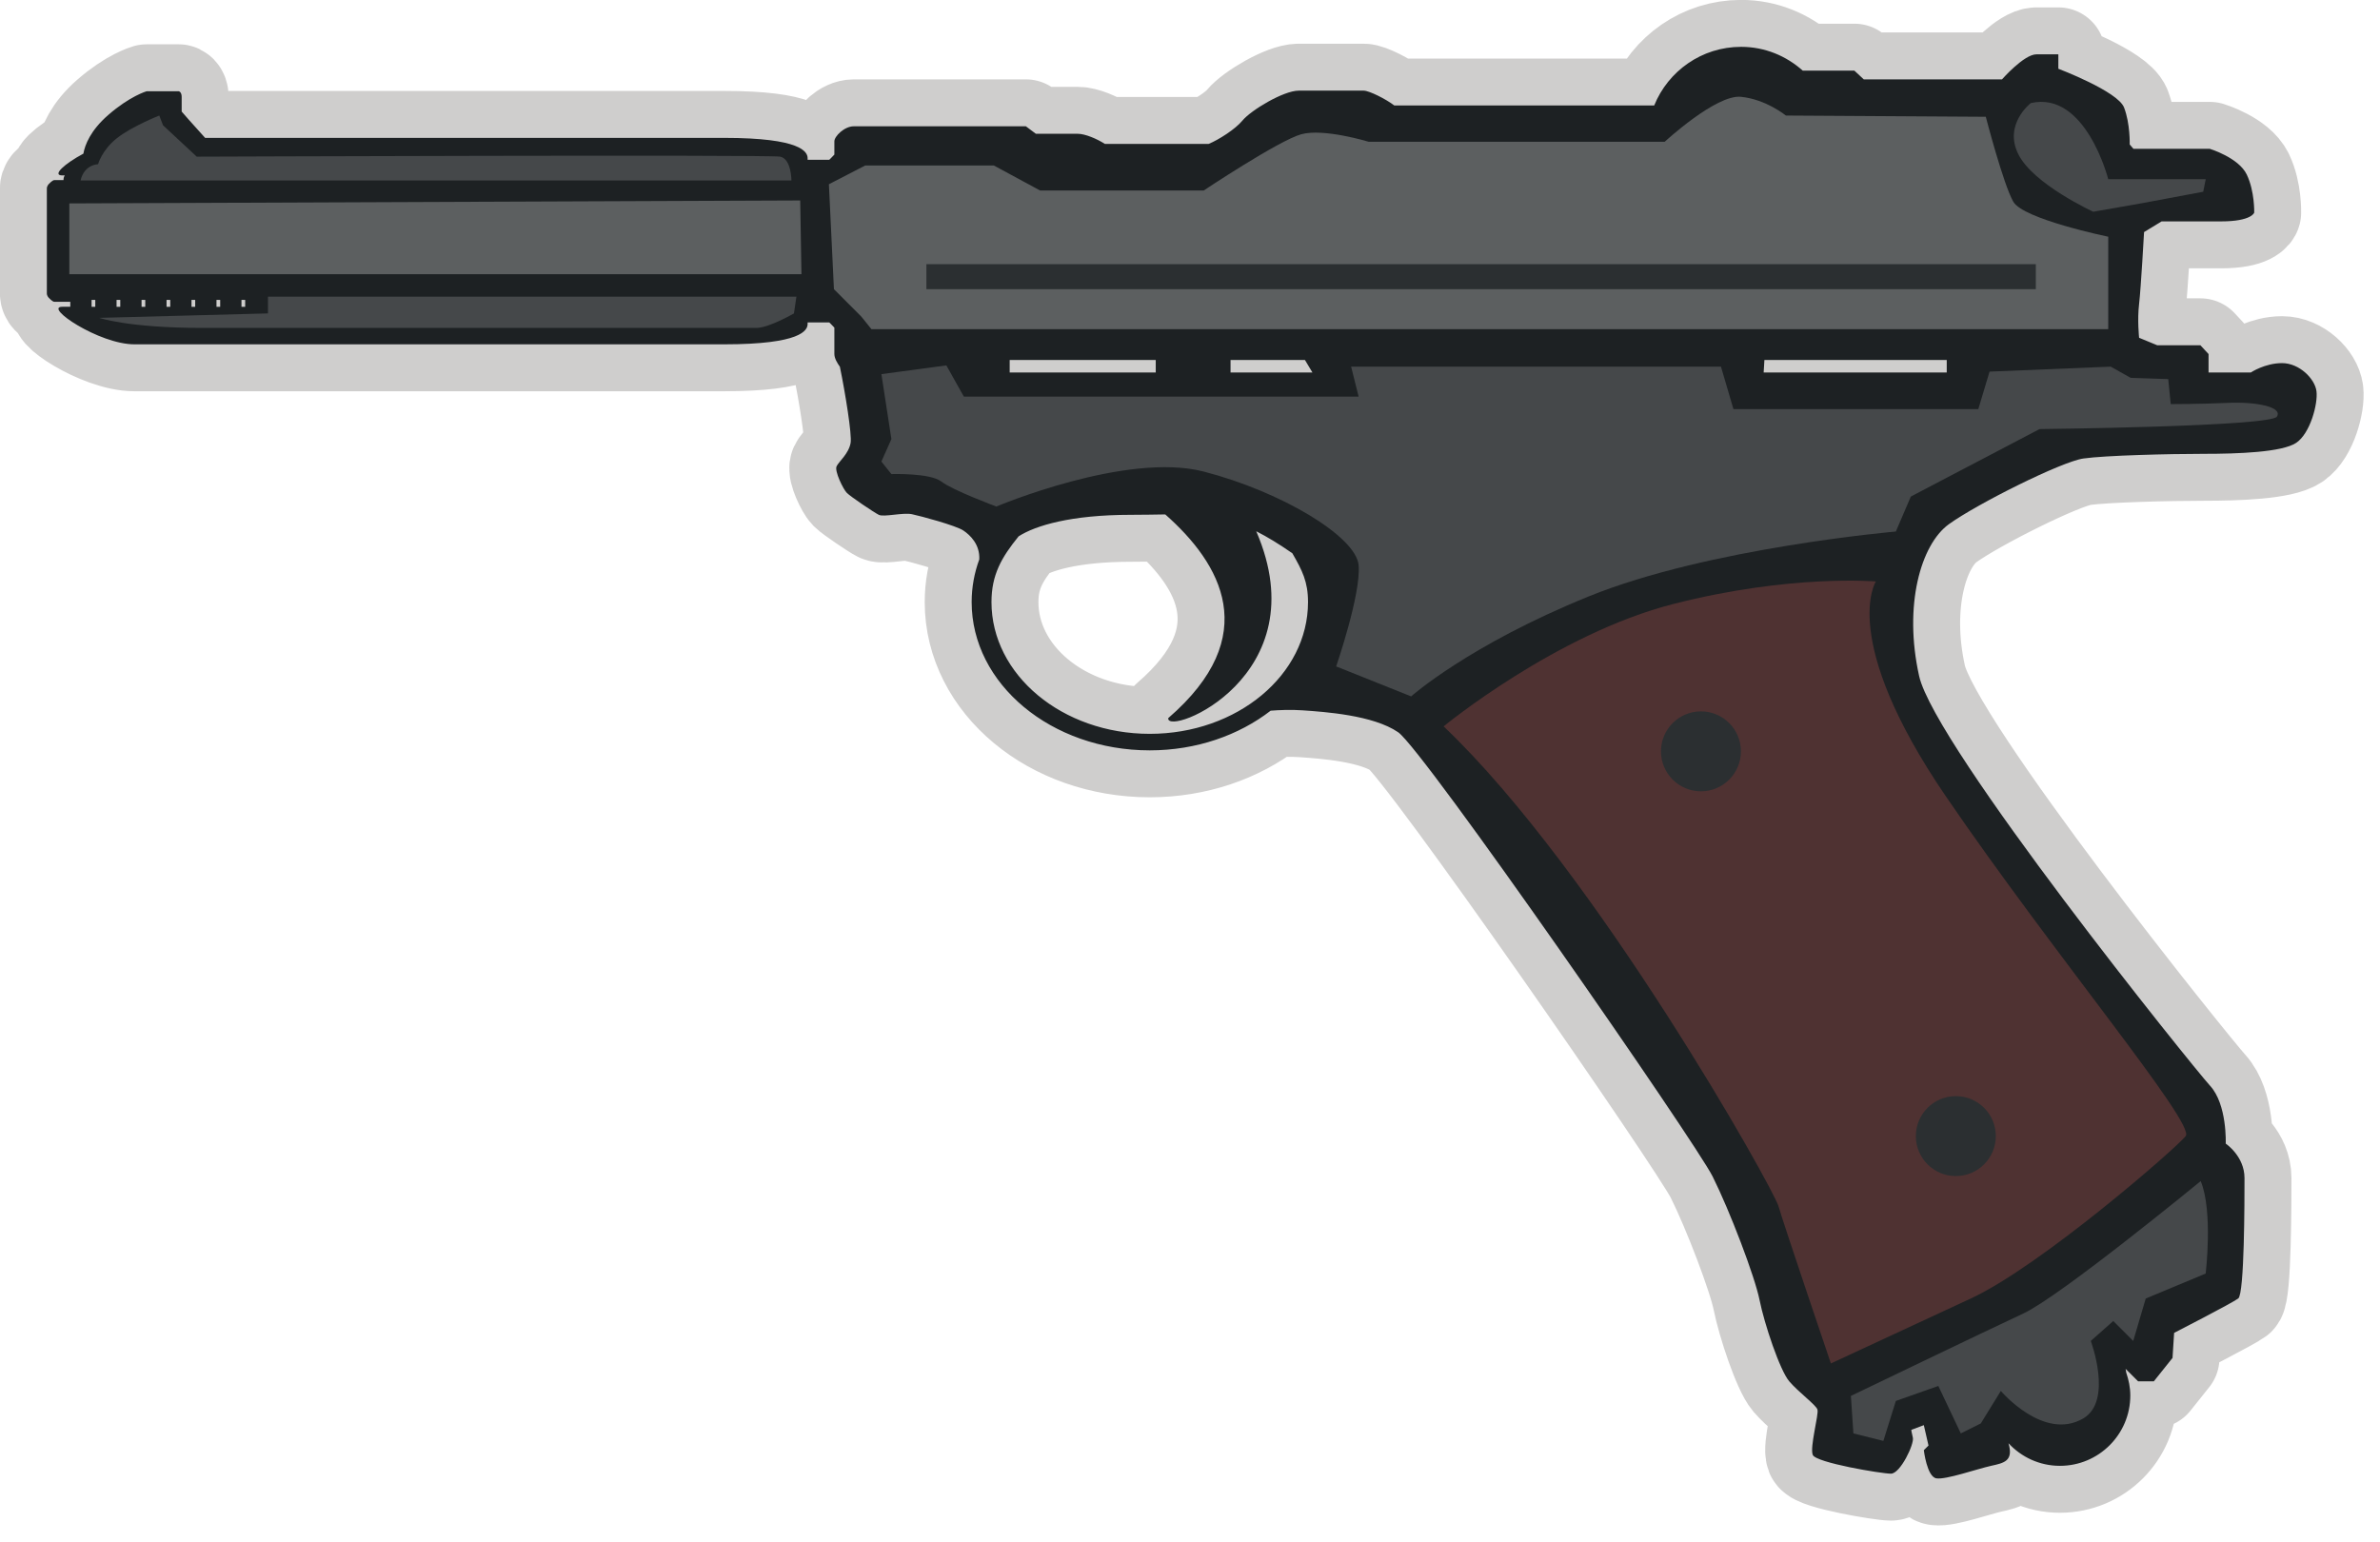 <?xml version="1.0" encoding="UTF-8" standalone="no"?><!DOCTYPE svg PUBLIC "-//W3C//DTD SVG 1.1//EN" "http://www.w3.org/Graphics/SVG/1.1/DTD/svg11.dtd"><svg width="54px" height="35px" version="1.1" xmlns="http://www.w3.org/2000/svg" xmlns:xlink="http://www.w3.org/1999/xlink" xml:space="preserve" xmlns:serif="http://www.serif.com/" style="fill-rule:evenodd;clip-rule:evenodd;stroke-linejoin:round;"><g><path d="M52.559,8.879c-0.035,-0.284 -0.39,-0.639 -0.781,-0.639c-0.39,-0 -0.71,0.213 -0.71,0.213l-0.958,-0l0,-0.419l-0.185,-0.199l-0.979,-0l-0.412,-0.17c0,-0 -0.043,-0.412 0,-0.767c0.042,-0.355 0.113,-1.632 0.113,-1.632l0.398,-0.242l1.349,-0c0.696,-0 0.752,-0.199 0.752,-0.199c0,-0 0.014,-0.482 -0.17,-0.866c-0.185,-0.383 -0.838,-0.582 -0.838,-0.582l-1.732,-0l-0.085,-0.099c0,-0 0.014,-0.469 -0.128,-0.838c-0.142,-0.369 -1.491,-0.88 -1.491,-0.88l0,-0.327l-0.497,-0c-0.284,-0 -0.781,0.568 -0.781,0.568l-3.137,-0l-0.213,-0.198l-1.171,-0c-0.374,-0.333 -0.859,-0.54 -1.399,-0.54c-0.894,-0 -1.656,0.551 -1.972,1.331l-5.896,-0c-0.187,-0.144 -0.571,-0.337 -0.694,-0.337l-1.476,-0c-0.341,-0 -1.079,0.44 -1.278,0.681c-0.158,0.192 -0.537,0.435 -0.766,0.528l-2.353,-0c-0.178,-0.115 -0.449,-0.23 -0.615,-0.23l-0.951,-0l-0.227,-0.17l-3.905,-0c-0.213,-0 -0.44,0.227 -0.44,0.341l0,0.301c-0.064,0.07 -0.116,0.118 -0.116,0.118l-0.491,-0l0,-0.036c0,-0.142 -0.146,-0.461 -1.891,-0.461l-11.779,-0c-0.278,-0.303 -0.532,-0.597 -0.532,-0.597l0,-0.333c0,-0.114 -0.064,-0.128 -0.064,-0.128l-0.731,-0c0,-0 -0.376,0.106 -0.873,0.54c-0.402,0.35 -0.528,0.679 -0.562,0.876c-0.435,0.233 -0.717,0.494 -0.479,0.494l0.056,-0c-0.024,0.038 -0.028,0.075 -0.028,0.106l-0.208,-0c-0.043,-0 -0.121,0.085 -0.121,0.085c0,-0 -0.049,0.043 -0.049,0.107l0,2.378c0,0.064 0.049,0.106 0.049,0.106c0,-0 0.078,0.086 0.121,0.086l0.362,-0l0,0.113l-0.182,-0c-0.43,-0 0.836,0.852 1.636,0.852l13.384,-0c1.745,-0 1.891,-0.319 1.891,-0.461l0,-0.036l0.491,-0c0,-0 0.052,0.048 0.116,0.118l0,0.599c0,0.096 0.066,0.207 0.125,0.288c0.124,0.6 0.276,1.544 0.244,1.728c-0.043,0.249 -0.27,0.426 -0.319,0.533c-0.05,0.106 0.149,0.518 0.234,0.603c0.085,0.085 0.61,0.44 0.724,0.497c0.114,0.057 0.547,-0.057 0.752,-0.014c0.206,0.043 0.994,0.256 1.165,0.369c0.156,0.104 0.38,0.317 0.363,0.657c-0.112,0.306 -0.173,0.631 -0.173,0.968c0,1.859 1.809,3.365 4.041,3.365c1.061,-0 2.022,-0.343 2.743,-0.9c0.19,-0.015 0.458,-0.027 0.728,-0.008c0.497,0.035 1.597,0.107 2.165,0.497c0.568,0.39 6.744,9.3 7.135,10.081c0.39,0.78 0.958,2.271 1.065,2.804c0.106,0.532 0.461,1.597 0.674,1.845c0.213,0.249 0.604,0.533 0.639,0.639c0.036,0.107 -0.177,0.852 -0.106,1.03c0.071,0.177 1.561,0.426 1.774,0.426c0.213,-0 0.533,-0.675 0.497,-0.817c-0.035,-0.142 -0.035,-0.177 -0.035,-0.177l0.284,-0.107l0.106,0.462l-0.106,0.106c0,-0 0.071,0.604 0.284,0.639c0.213,0.036 0.923,-0.213 1.242,-0.284c0.291,-0.064 0.515,-0.107 0.395,-0.513c0.291,0.314 0.704,0.513 1.167,0.513c0.882,-0 1.597,-0.715 1.597,-1.597c0,-0.183 -0.037,-0.355 -0.093,-0.519c-0.005,-0.028 -0.007,-0.056 -0.014,-0.085l0.285,0.284l0.355,-0l0.425,-0.532l0.036,-0.568c0,-0 1.313,-0.674 1.455,-0.781c0.142,-0.106 0.142,-2.236 0.142,-2.733c0,-0.497 -0.426,-0.781 -0.426,-0.781c0,-0 0.036,-0.887 -0.355,-1.313c-0.39,-0.426 -6.247,-7.703 -6.602,-9.3c-0.355,-1.597 0.036,-2.981 0.675,-3.443c0.639,-0.461 2.555,-1.42 3.052,-1.491c0.497,-0.071 1.952,-0.106 2.733,-0.106c0.781,-0 1.775,-0.036 2.095,-0.249c0.319,-0.213 0.497,-0.887 0.461,-1.171m-49.914,-2.073l0.084,-0l0,0.156l-0.084,-0l0,-0.156Zm2.834,-0l0.084,-0l0,0.156l-0.084,-0l0,-0.156Zm-0.567,-0l0.084,-0l0,0.156l-0.084,-0l0,-0.156Zm-0.567,-0l0.084,-0l0,0.156l-0.084,-0l0,-0.156Zm-0.566,-0l0.084,-0l0,0.156l-0.084,-0l0,-0.156Zm-0.567,-0l0.084,-0l0,0.156l-0.084,-0l0,-0.156Zm-1.134,-0l0.084,-0l0,0.156l-0.084,-0l0,-0.156Zm24.145,1.647l-3.314,-0l0,-0.284l3.314,-0l0,0.284Zm0.283,7.844c-0.044,0.428 3.426,-0.939 1.997,-4.241c0.245,0.124 0.511,0.285 0.819,0.499c0.225,0.39 0.356,0.647 0.356,1.108c0,1.651 -1.608,2.99 -3.591,2.99c-1.983,-0 -3.591,-1.339 -3.591,-2.99c0,-0.619 0.228,-1.015 0.616,-1.492c0.382,-0.245 1.191,-0.488 2.542,-0.488c0.293,-0 0.55,-0.006 0.785,-0.009c1.263,1.116 2.227,2.757 0.067,4.623m3.272,-7.844l-1.858,-0l0,-0.284l1.688,-0l0.17,0.284Zm14.392,-0l-4.154,-0l0.017,-0.284l4.137,-0l0,0.284Z" style="fill:#cfcecd;fill-rule:nonzero;"/><path d="M52.559,8.879c-0.035,-0.284 -0.39,-0.639 -0.781,-0.639c-0.39,-0 -0.71,0.213 -0.71,0.213l-0.958,-0l0,-0.419l-0.185,-0.199l-0.979,-0l-0.412,-0.17c0,-0 -0.043,-0.412 0,-0.767c0.042,-0.355 0.113,-1.632 0.113,-1.632l0.398,-0.242l1.349,-0c0.696,-0 0.752,-0.199 0.752,-0.199c0,-0 0.014,-0.482 -0.17,-0.866c-0.185,-0.383 -0.838,-0.582 -0.838,-0.582l-1.732,-0l-0.085,-0.099c0,-0 0.014,-0.469 -0.128,-0.838c-0.142,-0.369 -1.491,-0.88 -1.491,-0.88l0,-0.327l-0.497,-0c-0.284,-0 -0.781,0.568 -0.781,0.568l-3.137,-0l-0.213,-0.198l-1.171,-0c-0.374,-0.333 -0.859,-0.54 -1.399,-0.54c-0.894,-0 -1.656,0.551 -1.972,1.331l-5.896,-0c-0.187,-0.144 -0.571,-0.337 -0.694,-0.337l-1.476,-0c-0.341,-0 -1.079,0.44 -1.278,0.681c-0.158,0.192 -0.537,0.435 -0.766,0.528l-2.353,-0c-0.178,-0.115 -0.449,-0.23 -0.615,-0.23l-0.951,-0l-0.227,-0.17l-3.905,-0c-0.213,-0 -0.44,0.227 -0.44,0.341l0,0.301c-0.064,0.07 -0.116,0.118 -0.116,0.118l-0.491,-0l0,-0.036c0,-0.142 -0.146,-0.461 -1.891,-0.461l-11.779,-0c-0.278,-0.303 -0.532,-0.597 -0.532,-0.597l0,-0.333c0,-0.114 -0.064,-0.128 -0.064,-0.128l-0.731,-0c0,-0 -0.376,0.106 -0.873,0.54c-0.402,0.35 -0.528,0.679 -0.562,0.876c-0.435,0.233 -0.717,0.494 -0.479,0.494l0.056,-0c-0.024,0.038 -0.028,0.075 -0.028,0.106l-0.208,-0c-0.043,-0 -0.121,0.085 -0.121,0.085c0,-0 -0.049,0.043 -0.049,0.107l0,2.378c0,0.064 0.049,0.106 0.049,0.106c0,-0 0.078,0.086 0.121,0.086l0.362,-0l0,0.113l-0.182,-0c-0.43,-0 0.836,0.852 1.636,0.852l13.384,-0c1.745,-0 1.891,-0.319 1.891,-0.461l0,-0.036l0.491,-0c0,-0 0.052,0.048 0.116,0.118l0,0.599c0,0.096 0.066,0.207 0.125,0.288c0.124,0.6 0.276,1.544 0.244,1.728c-0.043,0.249 -0.27,0.426 -0.319,0.533c-0.05,0.106 0.149,0.518 0.234,0.603c0.085,0.085 0.61,0.44 0.724,0.497c0.114,0.057 0.547,-0.057 0.752,-0.014c0.206,0.043 0.994,0.256 1.165,0.369c0.156,0.104 0.38,0.317 0.363,0.657c-0.112,0.306 -0.173,0.631 -0.173,0.968c0,1.859 1.809,3.365 4.041,3.365c1.061,-0 2.022,-0.343 2.743,-0.9c0.19,-0.015 0.458,-0.027 0.728,-0.008c0.497,0.035 1.597,0.107 2.165,0.497c0.568,0.39 6.744,9.3 7.135,10.081c0.39,0.78 0.958,2.271 1.065,2.804c0.106,0.532 0.461,1.597 0.674,1.845c0.213,0.249 0.604,0.533 0.639,0.639c0.036,0.107 -0.177,0.852 -0.106,1.03c0.071,0.177 1.561,0.426 1.774,0.426c0.213,-0 0.533,-0.675 0.497,-0.817c-0.035,-0.142 -0.035,-0.177 -0.035,-0.177l0.284,-0.107l0.106,0.462l-0.106,0.106c0,-0 0.071,0.604 0.284,0.639c0.213,0.036 0.923,-0.213 1.242,-0.284c0.291,-0.064 0.515,-0.107 0.395,-0.513c0.291,0.314 0.704,0.513 1.167,0.513c0.882,-0 1.597,-0.715 1.597,-1.597c0,-0.183 -0.037,-0.355 -0.093,-0.519c-0.005,-0.028 -0.007,-0.056 -0.014,-0.085l0.285,0.284l0.355,-0l0.425,-0.532l0.036,-0.568c0,-0 1.313,-0.674 1.455,-0.781c0.142,-0.106 0.142,-2.236 0.142,-2.733c0,-0.497 -0.426,-0.781 -0.426,-0.781c0,-0 0.036,-0.887 -0.355,-1.313c-0.39,-0.426 -6.247,-7.703 -6.602,-9.3c-0.355,-1.597 0.036,-2.981 0.675,-3.443c0.639,-0.461 2.555,-1.42 3.052,-1.491c0.497,-0.071 1.952,-0.106 2.733,-0.106c0.781,-0 1.775,-0.036 2.095,-0.249c0.319,-0.213 0.497,-0.887 0.461,-1.171Zm-49.914,-2.073l0.084,-0l0,0.156l-0.084,-0l0,-0.156Zm2.834,-0l0.084,-0l0,0.156l-0.084,-0l0,-0.156Zm-0.567,-0l0.084,-0l0,0.156l-0.084,-0l0,-0.156Zm-0.567,-0l0.084,-0l0,0.156l-0.084,-0l0,-0.156Zm-0.566,-0l0.084,-0l0,0.156l-0.084,-0l0,-0.156Zm-0.567,-0l0.084,-0l0,0.156l-0.084,-0l0,-0.156Zm-1.134,-0l0.084,-0l0,0.156l-0.084,-0l0,-0.156Zm24.145,1.647l-3.314,-0l0,-0.284l3.314,-0l0,0.284Zm0.283,7.844c-0.044,0.428 3.426,-0.939 1.997,-4.241c0.245,0.124 0.511,0.285 0.819,0.499c0.225,0.39 0.356,0.647 0.356,1.108c0,1.651 -1.608,2.99 -3.591,2.99c-1.983,-0 -3.591,-1.339 -3.591,-2.99c0,-0.619 0.228,-1.015 0.616,-1.492c0.382,-0.245 1.191,-0.488 2.542,-0.488c0.293,-0 0.55,-0.006 0.785,-0.009c1.263,1.116 2.227,2.757 0.067,4.623Zm3.272,-7.844l-1.858,-0l0,-0.284l1.688,-0l0.17,0.284Zm14.392,-0l-4.154,-0l0.017,-0.284l4.137,-0l0,0.284Z" style="fill:none;fill-rule:nonzero;stroke:#cfcecd;stroke-width:2.13px;"/><path d="M52.559,8.879c-0.035,-0.284 -0.39,-0.639 -0.781,-0.639c-0.39,-0 -0.71,0.213 -0.71,0.213l-0.958,-0l0,-0.419l-0.185,-0.199l-0.979,-0l-0.412,-0.17c0,-0 -0.043,-0.412 0,-0.767c0.042,-0.355 0.113,-1.632 0.113,-1.632l0.398,-0.242l1.349,-0c0.696,-0 0.752,-0.199 0.752,-0.199c0,-0 0.014,-0.482 -0.17,-0.866c-0.185,-0.383 -0.838,-0.582 -0.838,-0.582l-1.732,-0l-0.085,-0.099c0,-0 0.014,-0.469 -0.128,-0.838c-0.142,-0.369 -1.491,-0.88 -1.491,-0.88l0,-0.327l-0.497,-0c-0.284,-0 -0.781,0.568 -0.781,0.568l-3.137,-0l-0.213,-0.198l-1.171,-0c-0.374,-0.333 -0.859,-0.54 -1.399,-0.54c-0.894,-0 -1.656,0.551 -1.972,1.331l-5.896,-0c-0.187,-0.144 -0.571,-0.337 -0.694,-0.337l-1.476,-0c-0.341,-0 -1.079,0.44 -1.278,0.681c-0.158,0.192 -0.537,0.435 -0.766,0.528l-2.353,-0c-0.178,-0.115 -0.449,-0.23 -0.615,-0.23l-0.951,-0l-0.227,-0.17l-3.905,-0c-0.213,-0 -0.44,0.227 -0.44,0.341l0,0.301c-0.064,0.07 -0.116,0.118 -0.116,0.118l-0.491,-0l0,-0.036c0,-0.142 -0.146,-0.461 -1.891,-0.461l-11.779,-0c-0.278,-0.303 -0.532,-0.597 -0.532,-0.597l0,-0.333c0,-0.114 -0.064,-0.128 -0.064,-0.128l-0.731,-0c0,-0 -0.376,0.106 -0.873,0.54c-0.402,0.35 -0.528,0.679 -0.562,0.876c-0.435,0.233 -0.717,0.494 -0.479,0.494l0.056,-0c-0.024,0.038 -0.028,0.075 -0.028,0.106l-0.208,-0c-0.043,-0 -0.121,0.085 -0.121,0.085c0,-0 -0.049,0.043 -0.049,0.107l0,2.378c0,0.064 0.049,0.106 0.049,0.106c0,-0 0.078,0.086 0.121,0.086l0.362,-0l0,0.113l-0.182,-0c-0.43,-0 0.836,0.852 1.636,0.852l13.384,-0c1.745,-0 1.891,-0.319 1.891,-0.461l0,-0.036l0.491,-0c0,-0 0.052,0.048 0.116,0.118l0,0.599c0,0.096 0.066,0.207 0.125,0.288c0.124,0.6 0.276,1.544 0.244,1.728c-0.043,0.249 -0.27,0.426 -0.319,0.533c-0.05,0.106 0.149,0.518 0.234,0.603c0.085,0.085 0.61,0.44 0.724,0.497c0.114,0.057 0.547,-0.057 0.752,-0.014c0.206,0.043 0.994,0.256 1.165,0.369c0.156,0.104 0.38,0.317 0.363,0.657c-0.112,0.306 -0.173,0.631 -0.173,0.968c0,1.859 1.809,3.365 4.041,3.365c1.061,-0 2.022,-0.343 2.743,-0.9c0.19,-0.015 0.458,-0.027 0.728,-0.008c0.497,0.035 1.597,0.107 2.165,0.497c0.568,0.39 6.744,9.3 7.135,10.081c0.39,0.78 0.958,2.271 1.065,2.804c0.106,0.532 0.461,1.597 0.674,1.845c0.213,0.249 0.604,0.533 0.639,0.639c0.036,0.107 -0.177,0.852 -0.106,1.03c0.071,0.177 1.561,0.426 1.774,0.426c0.213,-0 0.533,-0.675 0.497,-0.817c-0.035,-0.142 -0.035,-0.177 -0.035,-0.177l0.284,-0.107l0.106,0.462l-0.106,0.106c0,-0 0.071,0.604 0.284,0.639c0.213,0.036 0.923,-0.213 1.242,-0.284c0.291,-0.064 0.515,-0.107 0.395,-0.513c0.291,0.314 0.704,0.513 1.167,0.513c0.882,-0 1.597,-0.715 1.597,-1.597c0,-0.183 -0.037,-0.355 -0.093,-0.519c-0.005,-0.028 -0.007,-0.056 -0.014,-0.085l0.285,0.284l0.355,-0l0.425,-0.532l0.036,-0.568c0,-0 1.313,-0.674 1.455,-0.781c0.142,-0.106 0.142,-2.236 0.142,-2.733c0,-0.497 -0.426,-0.781 -0.426,-0.781c0,-0 0.036,-0.887 -0.355,-1.313c-0.39,-0.426 -6.247,-7.703 -6.602,-9.3c-0.355,-1.597 0.036,-2.981 0.675,-3.443c0.639,-0.461 2.555,-1.42 3.052,-1.491c0.497,-0.071 1.952,-0.106 2.733,-0.106c0.781,-0 1.775,-0.036 2.095,-0.249c0.319,-0.213 0.497,-0.887 0.461,-1.171m-49.914,-2.073l0.084,-0l0,0.156l-0.084,-0l0,-0.156Zm2.834,-0l0.084,-0l0,0.156l-0.084,-0l0,-0.156Zm-0.567,-0l0.084,-0l0,0.156l-0.084,-0l0,-0.156Zm-0.567,-0l0.084,-0l0,0.156l-0.084,-0l0,-0.156Zm-0.566,-0l0.084,-0l0,0.156l-0.084,-0l0,-0.156Zm-0.567,-0l0.084,-0l0,0.156l-0.084,-0l0,-0.156Zm-1.134,-0l0.084,-0l0,0.156l-0.084,-0l0,-0.156Zm24.145,1.647l-3.314,-0l0,-0.284l3.314,-0l0,0.284Zm0.283,7.844c-0.044,0.428 3.426,-0.939 1.997,-4.241c0.245,0.124 0.511,0.285 0.819,0.499c0.225,0.39 0.356,0.647 0.356,1.108c0,1.651 -1.608,2.99 -3.591,2.99c-1.983,-0 -3.591,-1.339 -3.591,-2.99c0,-0.619 0.228,-1.015 0.616,-1.492c0.382,-0.245 1.191,-0.488 2.542,-0.488c0.293,-0 0.55,-0.006 0.785,-0.009c1.263,1.116 2.227,2.757 0.067,4.623m3.272,-7.844l-1.858,-0l0,-0.284l1.688,-0l0.17,0.284Zm14.392,-0l-4.154,-0l0.017,-0.284l4.137,-0l0,0.284Z" style="fill:#1d2123;fill-rule:nonzero;"/><path d="M1.573,4.616l16.583,-0.067l0.028,1.673l-16.611,0l-0,-1.606Zm17.234,-0.435l0.823,-0.425l2.92,0l1.049,0.567l3.712,0c0,0 1.701,-1.134 2.212,-1.276c0.51,-0.142 1.53,0.17 1.53,0.17l6.718,0c0,0 1.163,-1.077 1.73,-1.02c0.567,0.056 1.019,0.425 1.019,0.425l4.536,0.028c0,0 0.397,1.531 0.624,1.928c0.227,0.397 2.154,0.794 2.154,0.794l0,2.097l-28.063,0l-0.227,-0.283l-0.623,-0.624l-0.114,-2.381Z" style="fill:#5c5f60;"/><path d="M32.754,16.483c-0,0 2.551,-2.098 5.216,-2.778c2.664,-0.68 4.592,-0.51 4.592,-0.51c-0,0 -0.851,1.304 1.587,4.875c2.438,3.572 5.67,7.427 5.443,7.711c-0.227,0.283 -3.288,2.948 -4.876,3.685c-1.587,0.737 -3.175,1.474 -3.175,1.474c-0,0 -1.077,-3.175 -1.19,-3.572c-0.114,-0.397 -4.139,-7.597 -7.597,-10.885" style="fill:#4f3232;fill-rule:nonzero;"/><path d="M46.077,2.339c1.247,-0.284 1.757,1.728 1.757,1.728l2.212,0l-0.057,0.284l-1.361,0.255l-1.134,0.199c-0,-0 -1.36,-0.623 -1.7,-1.305c-0.341,-0.68 0.283,-1.161 0.283,-1.161Zm-43.824,4.874l3.827,-0.101l0,-0.38l11.99,-0l-0.056,0.38c0,-0 -0.567,0.329 -0.851,0.329l-12.586,-0c-1.672,-0 -2.324,-0.228 -2.324,-0.228Zm-0.425,-3.117c0.085,-0.369 0.397,-0.369 0.397,-0.369c0,0 0.085,-0.319 0.425,-0.589c0.34,-0.27 0.964,-0.516 0.964,-0.516l0.085,0.221l0.765,0.712c0,0 12.983,-0.049 13.238,0c0.255,0.05 0.255,0.541 0.255,0.541l-16.129,0Zm18.17,4.394l1.474,-0.198l0.397,0.708l8.957,-0l-0.17,-0.68l8.391,-0l0.283,0.964l5.556,-0l0.255,-0.851l2.75,-0.113l0.453,0.255l0.851,0.028l0.057,0.567c0,-0 0.708,-0 1.303,-0.028c0.596,-0.028 1.248,0.085 1.106,0.312c-0.142,0.227 -5.386,0.283 -5.386,0.283l-2.92,1.531l-0.34,0.794c0,-0 -4.252,0.368 -6.973,1.474c-2.721,1.105 -4.025,2.267 -4.025,2.267l-1.701,-0.68c0,-0 0.567,-1.644 0.51,-2.296c-0.056,-0.652 -1.757,-1.672 -3.515,-2.126c-1.757,-0.454 -4.705,0.794 -4.705,0.794c0,-0 -0.992,-0.369 -1.247,-0.567c-0.256,-0.199 -1.134,-0.17 -1.134,-0.17l-0.227,-0.284l0.227,-0.51l-0.227,-1.474Zm29.934,18.312c0.283,0.68 0.113,2.098 0.113,2.098l-1.36,0.567l-0.284,0.963l-0.453,-0.453l-0.51,0.453c-0,-0 0.51,1.361 -0.171,1.758c-0.899,0.524 -1.87,-0.624 -1.87,-0.624l-0.454,0.737l-0.454,0.227l-0.51,-1.077l-0.964,0.34l-0.283,0.907l-0.68,-0.17l-0.057,-0.851c-0,-0 3.061,-1.474 3.912,-1.87c0.85,-0.397 4.025,-3.005 4.025,-3.005Z" style="fill:#45484a;"/><path d="M46.191,5.995l-0,0.567l-25.172,-0l-0,-0.567l25.172,-0Zm-7.598,11.962c-0.501,0 -0.907,-0.406 -0.907,-0.907c0,-0.501 0.406,-0.907 0.907,-0.907c0.501,0 0.907,0.406 0.907,0.907c0,0.501 -0.406,0.907 -0.907,0.907Zm5.783,8.731c-0.501,0 -0.907,-0.406 -0.907,-0.907c0,-0.501 0.406,-0.907 0.907,-0.907c0.501,0 0.907,0.406 0.907,0.907c0,0.501 -0.406,0.907 -0.907,0.907Z" style="fill:#2b2f31;"/></g></svg>